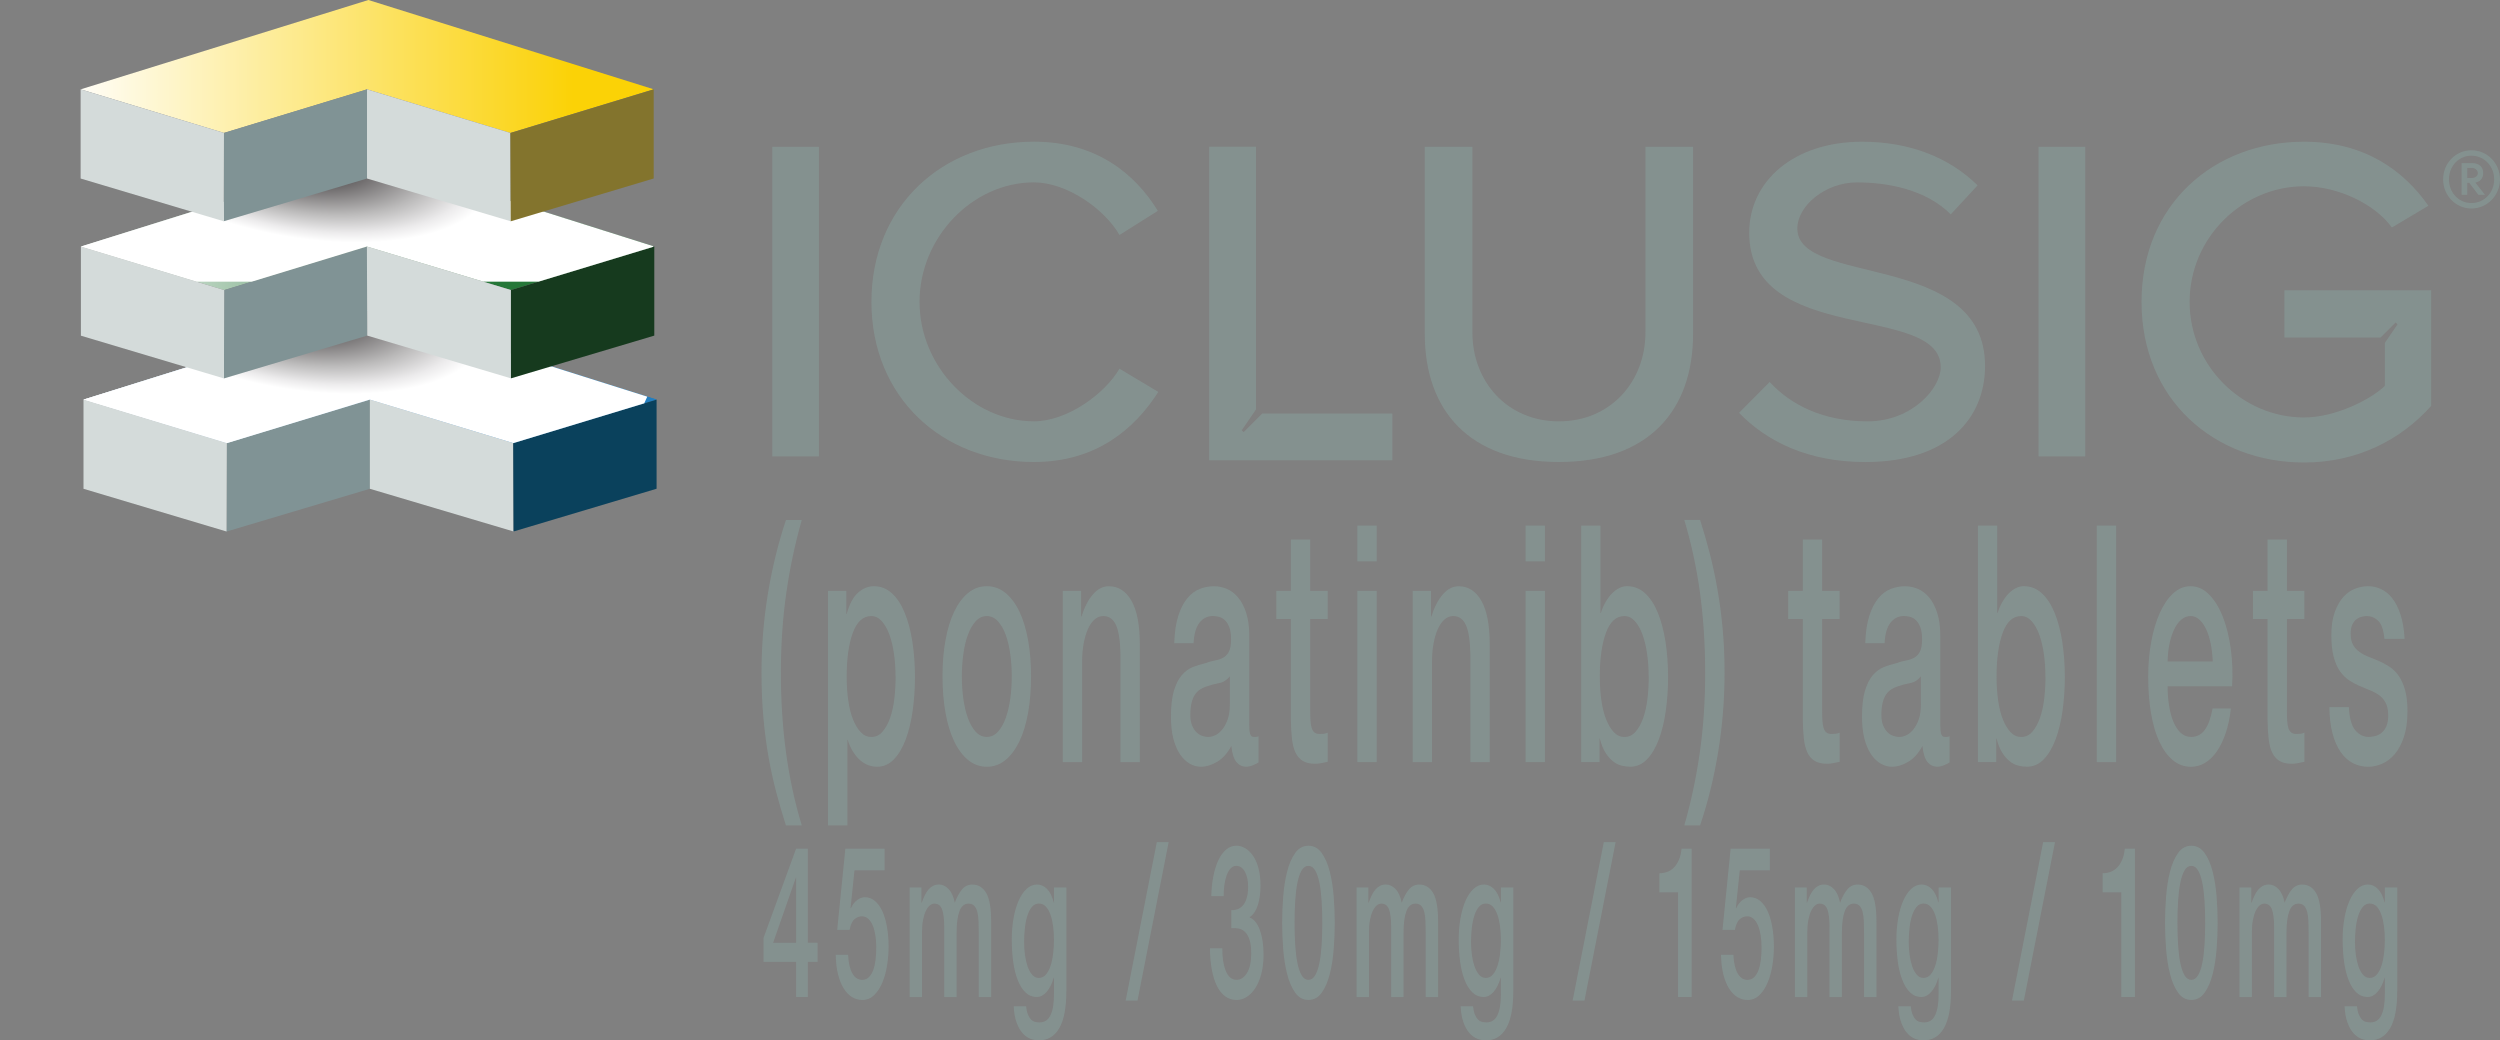 <?xml version="1.0" encoding="UTF-8"?><svg xmlns="http://www.w3.org/2000/svg" xmlns:xlink="http://www.w3.org/1999/xlink" viewBox="0 0 644.05 268.04"><rect x="0" y="0" width="644.05" height="268.04" fill="#808080" stroke="none"/><defs><style>.cls-1{fill:none;}.cls-2{fill:url(#Yellow_Gradient);}.cls-3{fill:url(#linear-gradient);}.cls-4{clip-path:url(#clippath);}.cls-5{fill:#809395;}.cls-6{fill:#84918f;}.cls-7{fill:#d4dbda;}.cls-8{fill:#163a1e;}.cls-9{fill:#0a415c;}.cls-10{fill:#83742d;}.cls-11{fill:url(#Green_Gradient);}.cls-12{fill:url(#Blue_Gradient);}.cls-13{mix-blend-mode:multiply;}.cls-14{clip-path:url(#clippath-1);}.cls-15{clip-path:url(#clippath-4);}.cls-16{clip-path:url(#clippath-3);}.cls-17{clip-path:url(#clippath-2);}.cls-18{clip-path:url(#clippath-6);}.cls-19{clip-path:url(#clippath-5);}.cls-20{fill:url(#radial-gradient-2);}.cls-21{fill:url(#radial-gradient);}.cls-22{isolation:isolate;}</style><linearGradient id="linear-gradient" x1="21.51" y1="96.95" x2="169.15" y2="96.95" gradientTransform="matrix(1, 0, 0, 1, 0, 0)" gradientUnits="userSpaceOnUse"><stop offset="0" stop-color="#fff"/><stop offset=".11" stop-color="#ecf4f9"/><stop offset=".33" stop-color="#bcd8eb"/><stop offset=".63" stop-color="#70abd5"/><stop offset=".92" stop-color="#237ebf"/><stop offset="1" stop-color="#237ebf"/></linearGradient><clipPath id="clippath"><polygon class="cls-3" points="21.51 102.95 58.44 114.17 95.28 102.95 132.22 114.16 169.15 102.94 95.64 79.73 21.51 102.95"/></clipPath><linearGradient id="Blue_Gradient" x1="-5303.48" y1="2173.85" x2="-5301.79" y2="2173.85" gradientTransform="translate(465011.33 190708.5) scale(87.68 -87.68)" gradientUnits="userSpaceOnUse"><stop offset="0" stop-color="#fff"/><stop offset=".1" stop-color="#eaf3f9"/><stop offset=".32" stop-color="#b6d4ea"/><stop offset=".62" stop-color="#64a4d1"/><stop offset=".84" stop-color="#237ebf"/><stop offset="1" stop-color="#237ebf"/></linearGradient><clipPath id="clippath-1"><polygon class="cls-1" points="20.96 114.78 169.12 114.64 169.67 79.73 21.51 79.88 20.96 114.78"/></clipPath><clipPath id="clippath-2"><polygon class="cls-1" points="95.63 79.73 169.15 102.94 132.22 114.16 95.28 102.95 58.44 114.17 21.51 102.95 95.63 79.73"/></clipPath><radialGradient id="radial-gradient" cx="-5502.12" cy="1969.81" fx="-5502.12" fy="1969.81" r="1.32" gradientTransform="translate(-188308.71 -73870.19) rotate(-167.64) scale(37.55 -16.2) skewX(5.22)" gradientUnits="userSpaceOnUse"><stop offset="0" stop-color="#231f20"/><stop offset=".11" stop-color="#231f20"/><stop offset=".38" stop-color="#6e6b6c"/><stop offset=".68" stop-color="#bbbaba"/><stop offset=".89" stop-color="#ecebec"/><stop offset="1" stop-color="#fff"/></radialGradient><clipPath id="clippath-3"><polygon class="cls-1" points="20.84 63.51 57.76 74.73 94.52 63.51 131.63 74.72 168.56 63.5 94.9 40.29 20.84 63.51"/></clipPath><linearGradient id="Green_Gradient" x1="-5303.49" y1="2173.95" x2="-5301.8" y2="2173.95" gradientTransform="translate(465011.33 190677.74) scale(87.68 -87.68)" gradientUnits="userSpaceOnUse"><stop offset="0" stop-color="#fff"/><stop offset=".1" stop-color="#ecf3ee"/><stop offset=".3" stop-color="#bcd5c2"/><stop offset=".57" stop-color="#70a67d"/><stop offset=".83" stop-color="#257738"/><stop offset="1" stop-color="#257738"/></linearGradient><clipPath id="clippath-4"><polygon class="cls-1" points="21.03 72.56 170.64 72.56 169.13 40.29 19.52 40.29 21.03 72.56"/></clipPath><clipPath id="clippath-5"><polygon class="cls-1" points="95.07 40.29 168.56 63.5 131.63 74.72 94.52 63.51 57.76 74.73 20.84 63.51 95.07 40.29"/></clipPath><radialGradient id="radial-gradient-2" cx="-5502.03" cy="1969.08" fx="-5502.03" fy="1969.08" r="1.32" gradientTransform="translate(-188308.71 -73897.44) rotate(-167.64) scale(37.55 -16.2) skewX(5.22)" gradientUnits="userSpaceOnUse"><stop offset="0" stop-color="#231f20"/><stop offset=".11" stop-color="#231f20"/><stop offset=".38" stop-color="#6e6b6c"/><stop offset=".68" stop-color="#bbbaba"/><stop offset=".89" stop-color="#ecebec"/><stop offset="1" stop-color="#fff"/></radialGradient><clipPath id="clippath-6"><polygon class="cls-1" points="20.77 23.02 57.7 34.24 94.55 23.02 131.49 34.25 168.41 23.01 94.9 0 20.77 23.02"/></clipPath><linearGradient id="Yellow_Gradient" x1="-5303.36" y1="2174.04" x2="-5301.67" y2="2174.04" gradientTransform="translate(465011.33 190645.33) scale(87.68 -87.68)" gradientUnits="userSpaceOnUse"><stop offset="0" stop-color="#fff"/><stop offset=".82" stop-color="#fbd51b"/><stop offset=".89" stop-color="#fbd206"/><stop offset="1" stop-color="#fbd206"/></linearGradient></defs><g class="cls-22"><g id="Layer_1"><g><rect class="cls-6" x="198.95" y="37.82" width="12.03" height="79.76"/><path class="cls-6" d="M266.35,108.54c-15.78,0-29.46-14.16-29.46-30.78s13.68-30.78,29.46-30.78c8.49,0,18.22,6.86,22.05,13.56l9.88-6.22c-5.86-9.57-15.9-17.82-31.93-17.82-23.56,0-41.85,16.62-41.85,41.26s18.3,41.26,41.85,41.26c16.02,0,25.95-8.49,32.05-18.06l-10-5.98c-3.83,6.58-13.56,13.56-22.05,13.56Z"/><polygon class="cls-6" points="320.38 111.34 319.89 110.86 323.58 105.46 323.58 37.8 311.51 37.8 311.51 118.57 358.7 118.57 358.7 106.53 325.19 106.53 320.38 111.34"/><path class="cls-6" d="M423.9,85.66c0,12.68-9.01,22.89-22.29,22.89s-22.29-10.21-22.29-22.89V37.82h-12.27v48.19c0,19.73,11.48,33.01,34.56,33.01s34.56-13.27,34.56-33.01V37.82h-12.27v47.83Z"/><path class="cls-6" d="M463.03,58.87c0-5.86,7.22-11.88,15.35-11.88s17.84,1.89,24.18,8.23l6.91-7.47c-7.3-7.17-17.46-11.24-29.78-11.24-17.58,0-29.06,10.16-29.06,23.44,0,29.3,49.34,17.92,49.34,34.66,0,5.38-7.36,13.94-18.84,13.94s-19.85-4.28-25.23-10.14l-7.89,7.94c7.17,7.41,17.82,12.68,32.53,12.68,21.41,0,30.85-11.48,30.85-24.75,0-29.66-48.36-20.45-48.36-35.4Z"/><rect class="cls-6" x="525.17" y="37.82" width="12.03" height="79.76"/><path class="cls-6" d="M639.73,44.59c-.02-1.77-1.25-2.57-2.9-2.57h-2.67v8.16h1.46v-3.08h.51l2.34,3.08h1.71l-2.49-3.14c1.27-.25,2.03-1.09,2.03-2.45Zm-4.11,1.27v-2.59h1.21c.97,0,1.5,.74,1.52,1.31,.02,.62-.58,1.27-1.52,1.27h-1.21Z"/><path class="cls-6" d="M636.69,38.71c-4.05,0-7.29,3.33-7.29,7.5s3.25,7.5,7.29,7.5,7.35-3.33,7.35-7.5-3.27-7.5-7.35-7.5Zm0,13.6c-3.27,0-5.79-2.67-5.79-6.1s2.53-6.1,5.79-6.1,5.86,2.67,5.86,6.1-2.55,6.1-5.86,6.1Z"/><path class="cls-6" d="M588.52,74.78v12.18h24.76l3.88-3.89,.49,.49-3.27,4.78v11.08c-3.59,3.47-12.7,8.13-20.83,8.13-15.78,0-29.46-13.16-29.46-29.78s13.68-29.78,29.46-29.78c8.85,0,18.34,4.64,22.65,10.62l9.4-5.6c-6.34-9.09-16.5-16.5-32.05-16.5-23.2,0-41.85,16.14-41.85,41.26s18.66,41.38,41.85,41.38c13.75,0,24.99-5.86,32.77-14.59v-29.78h-37.79Z"/><g><path class="cls-6" d="M202.47,212.64c-.87-2.73-1.7-5.55-2.47-8.45-.77-2.9-1.44-5.96-2.01-9.17-.57-3.21-1.01-6.61-1.33-10.2-.32-3.58-.48-7.42-.48-11.52,0-6.88,.55-13.65,1.64-20.31,1.09-6.66,2.65-13,4.66-19.03h4.07c-1.75,6.15-3.08,12.45-4,18.9-.92,6.46-1.38,13.27-1.38,20.44s.44,14,1.31,20.48c.88,6.49,2.23,12.77,4.07,18.86h-4.07Z"/><path class="cls-6" d="M213.31,152.22h4.72v5.97h.09c.7-2.56,1.68-4.39,2.93-5.5,1.25-1.11,2.61-1.67,4.07-1.67,1.78,0,3.33,.61,4.66,1.83,1.33,1.22,2.43,2.9,3.3,5.04,.88,2.13,1.53,4.62,1.97,7.47,.44,2.85,.66,5.89,.66,9.13,0,2.96-.2,5.83-.59,8.62-.39,2.79-.99,5.25-1.79,7.38-.8,2.13-1.81,3.84-3.04,5.12-1.22,1.28-2.67,1.92-4.33,1.92-.73,0-1.46-.13-2.19-.38-.73-.26-1.43-.67-2.1-1.24s-1.29-1.29-1.86-2.18c-.57-.88-1.04-1.92-1.42-3.12h-.09v22.02h-4.98v-60.42Zm17.4,22.1c0-1.99-.13-3.93-.39-5.8-.26-1.88-.66-3.54-1.18-4.99-.53-1.45-1.18-2.62-1.97-3.5-.79-.88-1.69-1.32-2.71-1.32-2.1,0-3.68,1.42-4.74,4.27-1.06,2.85-1.6,6.63-1.6,11.35,0,2.22,.14,4.28,.42,6.19,.28,1.91,.69,3.54,1.25,4.91s1.22,2.45,1.99,3.24c.77,.8,1.67,1.19,2.69,1.19,1.14,0,2.1-.45,2.89-1.37,.79-.91,1.44-2.09,1.95-3.54,.51-1.45,.88-3.1,1.09-4.95,.22-1.85,.33-3.74,.33-5.68Z"/><path class="cls-6" d="M254.22,197.53c-1.81,0-3.42-.58-4.83-1.75s-2.61-2.77-3.58-4.82c-.98-2.05-1.72-4.49-2.23-7.34-.51-2.84-.77-5.97-.77-9.39s.25-6.46,.77-9.3c.51-2.84,1.25-5.29,2.23-7.34,.98-2.05,2.17-3.66,3.58-4.82,1.41-1.17,3.02-1.75,4.83-1.75s3.42,.58,4.83,1.75c1.41,1.17,2.61,2.77,3.58,4.82,.98,2.05,1.72,4.5,2.23,7.34,.51,2.85,.76,5.95,.76,9.3s-.25,6.54-.76,9.39c-.51,2.85-1.25,5.29-2.23,7.34-.98,2.05-2.17,3.66-3.58,4.82-1.41,1.17-3.02,1.75-4.83,1.75Zm0-7.68c1.11,0,2.07-.45,2.89-1.37,.82-.91,1.49-2.1,2.01-3.58s.91-3.14,1.16-4.99c.25-1.85,.37-3.74,.37-5.67s-.12-3.75-.37-5.63c-.25-1.88-.63-3.54-1.16-4.99-.52-1.45-1.2-2.63-2.01-3.54-.82-.91-1.78-1.37-2.89-1.37s-2.07,.46-2.89,1.37c-.82,.91-1.49,2.09-2.01,3.54-.52,1.45-.91,3.11-1.16,4.99-.25,1.88-.37,3.75-.37,5.63s.12,3.83,.37,5.67c.25,1.85,.63,3.51,1.16,4.99s1.2,2.67,2.01,3.58c.82,.91,1.78,1.37,2.89,1.37Z"/><path class="cls-6" d="M273.79,152.22h4.72v6.49l.09,.17c.76-2.45,1.75-4.37,2.97-5.76,1.22-1.39,2.58-2.09,4.07-2.09,2.48,0,4.43,1.25,5.86,3.76,1.43,2.5,2.14,6.26,2.14,11.26v30.3h-4.98v-27.74c-.06-3.47-.44-5.99-1.14-7.55-.7-1.56-1.79-2.35-3.28-2.35-.85,0-1.6,.3-2.27,.9-.67,.6-1.24,1.42-1.71,2.48-.47,1.05-.83,2.29-1.09,3.71-.26,1.42-.39,2.93-.39,4.52v26.03h-4.98v-44.12Z"/><path class="cls-6" d="M321.82,186.52c0,1.2,.08,2.05,.24,2.56,.16,.51,.47,.77,.94,.77h.52c.2,0,.44-.06,.7-.17v6.74c-.17,.11-.4,.24-.68,.38-.28,.14-.56,.27-.85,.38-.29,.11-.58,.2-.88,.26-.29,.06-.54,.08-.74,.08-1.02,0-1.87-.4-2.54-1.19-.67-.8-1.11-2.19-1.31-4.18-.99,1.88-2.21,3.24-3.65,4.1-1.44,.85-2.83,1.28-4.17,1.28-1.02,0-2-.27-2.93-.81-.93-.54-1.76-1.34-2.47-2.39-.71-1.05-1.28-2.39-1.71-4.01s-.63-3.51-.63-5.68c0-2.73,.25-4.95,.76-6.66s1.18-3.04,2.01-4.01c.83-.97,1.76-1.67,2.8-2.09,1.04-.43,2.08-.75,3.13-.98,.9-.34,1.76-.58,2.58-.73,.82-.14,1.54-.38,2.17-.73,.63-.34,1.12-.87,1.49-1.58,.36-.71,.55-1.78,.55-3.2,0-1.25-.15-2.28-.46-3.07-.31-.8-.68-1.41-1.14-1.83s-.96-.71-1.51-.85c-.55-.14-1.08-.21-1.57-.21-1.4,0-2.55,.57-3.45,1.71-.9,1.14-1.41,2.9-1.53,5.29h-4.98c.09-2.84,.44-5.21,1.05-7.08,.61-1.88,1.39-3.38,2.34-4.52,.95-1.14,2.02-1.93,3.21-2.39,1.2-.46,2.42-.68,3.67-.68,1.11,0,2.2,.23,3.28,.68,1.08,.46,2.05,1.19,2.91,2.22,.86,1.02,1.55,2.35,2.08,3.97,.52,1.62,.79,3.6,.79,5.93v22.7Zm-4.98-12.29c-.76,.97-1.69,1.55-2.8,1.75-1.11,.2-2.22,.5-3.32,.9-.52,.17-1.04,.41-1.53,.73-.5,.31-.93,.74-1.31,1.28-.38,.54-.68,1.25-.9,2.13-.22,.88-.33,1.95-.33,3.2,0,1.08,.16,1.99,.48,2.73,.32,.74,.71,1.32,1.16,1.75,.45,.43,.95,.72,1.49,.9s1.03,.26,1.46,.26c.55,0,1.15-.14,1.79-.43,.64-.28,1.25-.77,1.81-1.45s1.04-1.55,1.42-2.6c.38-1.05,.57-2.35,.57-3.88v-7.25Z"/><path class="cls-6" d="M328.8,152.22h3.76v-13.23h4.98v13.23h4.5v7.25h-4.5v23.55c0,1.02,.02,1.91,.07,2.65,.04,.74,.15,1.37,.31,1.88,.16,.51,.4,.9,.72,1.15,.32,.26,.76,.38,1.31,.38,.35,0,.7-.01,1.05-.04,.35-.03,.7-.13,1.05-.3v7.51c-.55,.11-1.09,.23-1.62,.34-.52,.11-1.06,.17-1.62,.17-1.31,0-2.37-.24-3.17-.73s-1.43-1.19-1.88-2.13c-.45-.94-.76-2.12-.92-3.54-.16-1.42-.26-3.04-.28-4.87v-26.03h-3.76v-7.25Z"/><path class="cls-6" d="M349.68,135.4h4.98v9.22h-4.98v-9.22Zm0,16.81h4.98v44.12h-4.98v-44.12Z"/><path class="cls-6" d="M363.93,152.22h4.72v6.49l.09,.17c.76-2.45,1.75-4.37,2.97-5.76,1.22-1.39,2.58-2.09,4.07-2.09,2.48,0,4.43,1.25,5.86,3.76,1.43,2.5,2.14,6.26,2.14,11.26v30.3h-4.98v-27.74c-.06-3.47-.44-5.99-1.14-7.55-.7-1.56-1.79-2.35-3.28-2.35-.85,0-1.6,.3-2.27,.9-.67,.6-1.24,1.42-1.71,2.48-.47,1.05-.83,2.29-1.09,3.71-.26,1.42-.39,2.93-.39,4.52v26.03h-4.98v-44.12Z"/><path class="cls-6" d="M393.02,135.4h4.98v9.22h-4.98v-9.22Zm0,16.81h4.98v44.12h-4.98v-44.12Z"/><path class="cls-6" d="M407.33,135.4h4.98v22.53h.09c.35-1.08,.77-2.05,1.27-2.9,.5-.85,1.04-1.58,1.64-2.18s1.22-1.05,1.88-1.37c.66-.31,1.3-.47,1.95-.47,1.78,0,3.33,.61,4.66,1.83,1.33,1.22,2.43,2.9,3.3,5.04,.87,2.13,1.53,4.62,1.97,7.47,.44,2.85,.66,5.89,.66,9.13,0,2.96-.2,5.83-.59,8.62-.39,2.79-.99,5.25-1.79,7.38-.8,2.13-1.81,3.84-3.04,5.12-1.22,1.28-2.67,1.92-4.33,1.92-.76,0-1.52-.1-2.3-.3-.77-.2-1.51-.58-2.21-1.15-.7-.57-1.33-1.31-1.9-2.22s-1.04-2.1-1.42-3.58h-.09v6.06h-4.72v-60.94Zm17.4,38.92c0-1.99-.13-3.93-.39-5.8-.26-1.88-.66-3.54-1.18-4.99-.52-1.45-1.18-2.62-1.97-3.5-.79-.88-1.69-1.32-2.71-1.32-2.1,0-3.68,1.42-4.74,4.27-1.06,2.85-1.6,6.63-1.6,11.35,0,2.22,.14,4.28,.42,6.19,.28,1.91,.69,3.54,1.25,4.91s1.22,2.45,1.99,3.24c.77,.8,1.67,1.19,2.69,1.19,1.14,0,2.1-.45,2.89-1.37,.79-.91,1.43-2.09,1.95-3.54,.51-1.45,.87-3.1,1.09-4.95,.22-1.85,.33-3.74,.33-5.68Z"/><path class="cls-6" d="M437.98,133.95c.87,2.73,1.69,5.56,2.45,8.49,.76,2.93,1.42,6,1.99,9.22,.57,3.21,1.02,6.61,1.36,10.2s.5,7.42,.5,11.52c0,6.88-.55,13.65-1.64,20.31-1.09,6.66-2.65,12.97-4.66,18.95h-4.07c1.75-6.09,3.08-12.36,4-18.82,.92-6.46,1.38-13.27,1.38-20.44s-.44-14-1.31-20.48c-.88-6.49-2.23-12.8-4.07-18.95h4.07Z"/><path class="cls-6" d="M460.68,152.22h3.76v-13.23h4.98v13.23h4.5v7.25h-4.5v23.55c0,1.02,.02,1.91,.07,2.65,.04,.74,.15,1.37,.31,1.88,.16,.51,.4,.9,.72,1.15,.32,.26,.76,.38,1.31,.38,.35,0,.7-.01,1.05-.04,.35-.03,.7-.13,1.05-.3v7.51c-.55,.11-1.09,.23-1.62,.34-.53,.11-1.06,.17-1.62,.17-1.31,0-2.37-.24-3.17-.73s-1.43-1.19-1.88-2.13c-.45-.94-.76-2.12-.92-3.54-.16-1.42-.26-3.04-.28-4.87v-26.03h-3.76v-7.25Z"/><path class="cls-6" d="M499.85,186.52c0,1.2,.08,2.05,.24,2.56,.16,.51,.47,.77,.94,.77h.52c.2,0,.44-.06,.7-.17v6.74c-.17,.11-.4,.24-.68,.38-.28,.14-.56,.27-.85,.38-.29,.11-.58,.2-.87,.26-.29,.06-.54,.08-.74,.08-1.02,0-1.87-.4-2.54-1.19-.67-.8-1.11-2.19-1.31-4.18-.99,1.88-2.21,3.24-3.65,4.1-1.44,.85-2.83,1.28-4.18,1.28-1.02,0-2-.27-2.93-.81-.93-.54-1.76-1.34-2.47-2.39-.71-1.05-1.28-2.39-1.71-4.01-.42-1.62-.63-3.51-.63-5.68,0-2.73,.25-4.95,.76-6.66s1.18-3.04,2.01-4.01c.83-.97,1.76-1.67,2.8-2.09,1.03-.43,2.08-.75,3.13-.98,.9-.34,1.76-.58,2.58-.73,.82-.14,1.54-.38,2.16-.73,.63-.34,1.12-.87,1.49-1.58,.36-.71,.55-1.78,.55-3.2,0-1.25-.15-2.28-.46-3.07-.31-.8-.69-1.41-1.14-1.83-.45-.43-.96-.71-1.51-.85-.55-.14-1.08-.21-1.57-.21-1.4,0-2.55,.57-3.45,1.71-.9,1.14-1.42,2.9-1.53,5.29h-4.98c.09-2.84,.44-5.21,1.05-7.08,.61-1.88,1.39-3.38,2.34-4.52,.95-1.14,2.02-1.93,3.21-2.39,1.2-.46,2.42-.68,3.67-.68,1.11,0,2.2,.23,3.28,.68,1.08,.46,2.05,1.19,2.91,2.22,.86,1.02,1.55,2.35,2.08,3.97,.52,1.62,.79,3.6,.79,5.93v22.7Zm-4.98-12.29c-.76,.97-1.69,1.55-2.8,1.75-1.11,.2-2.21,.5-3.32,.9-.53,.17-1.04,.41-1.53,.73-.5,.31-.93,.74-1.31,1.28-.38,.54-.68,1.25-.9,2.13-.22,.88-.33,1.95-.33,3.2,0,1.08,.16,1.99,.48,2.73,.32,.74,.71,1.32,1.16,1.75,.45,.43,.95,.72,1.49,.9,.54,.17,1.03,.26,1.46,.26,.55,0,1.15-.14,1.79-.43,.64-.28,1.25-.77,1.81-1.45s1.04-1.55,1.42-2.6c.38-1.05,.57-2.35,.57-3.88v-7.25Z"/><path class="cls-6" d="M509.54,135.4h4.98v22.53h.09c.35-1.08,.77-2.05,1.27-2.9,.5-.85,1.04-1.58,1.64-2.18s1.22-1.05,1.88-1.37c.66-.31,1.3-.47,1.95-.47,1.78,0,3.33,.61,4.66,1.83,1.33,1.22,2.43,2.9,3.3,5.04,.87,2.13,1.53,4.62,1.97,7.47,.44,2.85,.66,5.89,.66,9.13,0,2.96-.2,5.83-.59,8.62-.39,2.79-.99,5.25-1.79,7.38-.8,2.13-1.81,3.84-3.04,5.12-1.22,1.28-2.67,1.92-4.33,1.92-.76,0-1.52-.1-2.3-.3-.77-.2-1.51-.58-2.21-1.15-.7-.57-1.33-1.31-1.9-2.22s-1.04-2.1-1.42-3.58h-.09v6.06h-4.72v-60.94Zm17.4,38.92c0-1.99-.13-3.93-.39-5.8-.26-1.88-.66-3.54-1.18-4.99-.52-1.45-1.18-2.62-1.97-3.5-.79-.88-1.69-1.32-2.71-1.32-2.1,0-3.68,1.42-4.74,4.27-1.06,2.85-1.6,6.63-1.6,11.35,0,2.22,.14,4.28,.42,6.19,.28,1.91,.69,3.54,1.25,4.91s1.22,2.45,1.99,3.24c.77,.8,1.67,1.19,2.69,1.19,1.14,0,2.1-.45,2.89-1.37,.79-.91,1.43-2.09,1.95-3.54,.51-1.45,.87-3.1,1.09-4.95,.22-1.85,.33-3.74,.33-5.68Z"/><path class="cls-6" d="M540.17,135.4h4.98v60.94h-4.98v-60.94Z"/><path class="cls-6" d="M558.42,176.79c0,1.71,.12,3.36,.37,4.95,.25,1.59,.62,2.99,1.11,4.18,.5,1.2,1.12,2.15,1.88,2.86,.76,.71,1.66,1.07,2.71,1.07,1.46,0,2.63-.61,3.52-1.83,.89-1.22,1.55-3.06,1.99-5.5h4.72c-.26,2.39-.71,4.52-1.36,6.4s-1.41,3.46-2.32,4.74-1.92,2.25-3.04,2.9c-1.12,.65-2.3,.98-3.52,.98-1.78,0-3.35-.57-4.72-1.71-1.37-1.14-2.53-2.73-3.48-4.78-.95-2.05-1.66-4.49-2.14-7.34-.48-2.84-.72-5.97-.72-9.39,0-3.13,.25-6.1,.77-8.92,.51-2.82,1.24-5.29,2.19-7.42s2.09-3.83,3.43-5.08c1.34-1.25,2.86-1.88,4.55-1.88,1.78,0,3.37,.73,4.79,2.18,1.41,1.45,2.59,3.37,3.52,5.76,.93,2.39,1.61,5.13,2.03,8.24,.42,3.1,.53,6.3,.33,9.6h-16.62Zm11.63-6.4c-.06-1.54-.23-3.01-.5-4.44-.28-1.42-.66-2.66-1.14-3.71-.48-1.05-1.06-1.91-1.75-2.56-.69-.65-1.45-.98-2.3-.98s-1.67,.3-2.38,.9c-.71,.6-1.33,1.42-1.84,2.48-.51,1.05-.92,2.29-1.22,3.71-.31,1.42-.47,2.96-.5,4.61h11.63Z"/><path class="cls-6" d="M580.41,152.22h3.76v-13.23h4.98v13.23h4.5v7.25h-4.5v23.55c0,1.02,.02,1.91,.07,2.65,.04,.74,.15,1.37,.31,1.88,.16,.51,.4,.9,.72,1.15,.32,.26,.76,.38,1.31,.38,.35,0,.7-.01,1.05-.04,.35-.03,.7-.13,1.05-.3v7.51c-.55,.11-1.09,.23-1.62,.34-.53,.11-1.06,.17-1.62,.17-1.31,0-2.37-.24-3.17-.73s-1.43-1.19-1.88-2.13c-.45-.94-.76-2.12-.92-3.54-.16-1.42-.26-3.04-.28-4.87v-26.03h-3.76v-7.25Z"/><path class="cls-6" d="M605.11,182.17c.15,2.85,.7,4.84,1.66,5.97,.96,1.14,2.11,1.71,3.45,1.71,.47,0,1-.07,1.6-.21,.6-.14,1.16-.41,1.68-.81,.52-.4,.95-.98,1.29-1.75,.33-.77,.49-1.78,.46-3.03-.03-1.25-.26-2.28-.7-3.07-.44-.8-1-1.44-1.68-1.92-.69-.48-1.46-.9-2.34-1.24-.88-.34-1.76-.71-2.67-1.11-.93-.4-1.83-.88-2.69-1.45-.86-.57-1.63-1.34-2.32-2.3-.69-.97-1.23-2.2-1.64-3.71-.41-1.51-.61-3.37-.61-5.59,0-2.39,.3-4.39,.9-6.02,.6-1.62,1.36-2.93,2.27-3.93,.92-.99,1.94-1.69,3.06-2.09,1.12-.4,2.19-.6,3.21-.6,1.17,0,2.28,.24,3.34,.73,1.06,.48,2.03,1.27,2.89,2.35,.86,1.08,1.57,2.49,2.14,4.22,.57,1.74,.92,3.83,1.07,6.27h-5.2c-.23-2.33-.78-3.9-1.64-4.69-.86-.8-1.84-1.19-2.95-1.19-.35,0-.77,.06-1.25,.17-.48,.12-.93,.33-1.36,.64-.42,.31-.78,.77-1.07,1.37-.29,.6-.44,1.38-.44,2.35,0,1.2,.21,2.16,.63,2.9s.98,1.35,1.66,1.83c.68,.48,1.46,.9,2.34,1.24,.88,.34,1.78,.71,2.71,1.11,.9,.4,1.79,.88,2.67,1.45,.88,.57,1.65,1.34,2.34,2.3,.68,.97,1.24,2.19,1.66,3.67,.42,1.48,.63,3.3,.63,5.46,0,2.62-.31,4.84-.92,6.66-.61,1.82-1.41,3.3-2.38,4.44-.98,1.14-2.06,1.96-3.26,2.47s-2.38,.77-3.54,.77c-1.43,0-2.75-.31-3.96-.94-1.21-.62-2.26-1.58-3.15-2.86-.89-1.28-1.59-2.87-2.1-4.78-.51-1.91-.78-4.17-.81-6.79h4.98Z"/></g><path class="cls-6" d="M210.63,247.79h-2.52v9.06h-3.02v-9.06h-8.39v-6.17l8.39-22.98h3.02v24.23h2.52v4.91Zm-11.46-4.91h5.93v-16.81h-.06l-5.87,16.81Z"/><path class="cls-6" d="M217.76,218.64h10.12v5.57h-7.75l-1.01,9.72,.06,.11c.43-.95,.97-1.67,1.64-2.16,.66-.49,1.32-.74,1.97-.74,.97,0,1.84,.32,2.6,.96,.76,.64,1.41,1.53,1.93,2.67,.52,1.15,.92,2.5,1.19,4.07,.27,1.56,.41,3.26,.41,5.08,0,1.53-.13,3.1-.38,4.72-.25,1.62-.65,3.09-1.2,4.42s-1.25,2.42-2.11,3.27-1.88,1.28-3.08,1.28c-.95,0-1.83-.25-2.64-.74-.81-.49-1.52-1.23-2.14-2.21s-1.1-2.19-1.47-3.63-.56-3.12-.6-5.05h3.19c.09,2.07,.46,3.67,1.09,4.78,.63,1.11,1.47,1.67,2.52,1.67,.67,0,1.24-.22,1.71-.66s.84-1.04,1.13-1.8c.29-.76,.49-1.66,.62-2.67,.12-1.02,.18-2.11,.18-3.27,0-1.06-.08-2.07-.22-3.03-.15-.96-.37-1.81-.67-2.54-.3-.73-.68-1.31-1.16-1.75s-1.03-.65-1.66-.65c-.67,0-1.3,.25-1.89,.74-.59,.49-1.01,1.41-1.27,2.76h-3.19l2.1-20.91Z"/><path class="cls-6" d="M234.36,228.63h3.02v3.93h.08c.24-.69,.5-1.33,.78-1.91,.28-.58,.59-1.07,.94-1.47,.34-.4,.74-.72,1.19-.96,.45-.24,.96-.35,1.54-.35,.88,0,1.69,.38,2.45,1.15,.75,.76,1.29,1.95,1.61,3.55,.54-1.46,1.17-2.6,1.87-3.44,.71-.84,1.59-1.25,2.66-1.25,1.53,0,2.72,.73,3.57,2.18,.85,1.46,1.27,3.89,1.27,7.31v19.49h-3.19v-16.48c0-1.13-.02-2.16-.06-3.08s-.14-1.73-.32-2.4c-.18-.67-.44-1.19-.8-1.56-.35-.36-.84-.55-1.45-.55-1.08,0-1.86,.66-2.35,1.96-.49,1.31-.73,3.17-.73,5.57v16.54h-3.19v-18.12c0-1.96-.18-3.45-.55-4.45-.36-1-1.03-1.5-2-1.5-.41,0-.81,.16-1.19,.49s-.72,.8-1.01,1.42c-.29,.62-.52,1.38-.7,2.29-.18,.91-.27,1.95-.27,3.11v16.76h-3.19v-28.22Z"/><path class="cls-6" d="M274.71,255.37c0,4.26-.61,7.43-1.83,9.52-1.22,2.09-2.98,3.14-5.27,3.14-.73,0-1.46-.15-2.2-.44-.74-.29-1.41-.78-2.01-1.47-.61-.69-1.11-1.6-1.52-2.73-.41-1.13-.65-2.51-.73-4.15h3.19c.09,.87,.25,1.58,.48,2.13s.49,.97,.8,1.28,.65,.51,1.02,.6,.76,.14,1.17,.14c1.29,0,2.23-.62,2.82-1.86,.6-1.24,.89-3.02,.89-5.35v-4.31h-.06c-.45,1.56-1.06,2.78-1.83,3.66-.77,.87-1.61,1.31-2.5,1.31-1.16,0-2.14-.39-2.95-1.17-.81-.78-1.48-1.86-2.01-3.22s-.92-2.94-1.16-4.72c-.24-1.78-.36-3.69-.36-5.73,0-1.89,.15-3.69,.45-5.4,.3-1.71,.73-3.21,1.29-4.5,.56-1.29,1.24-2.32,2.05-3.08,.81-.76,1.73-1.15,2.75-1.15,.91,0,1.75,.37,2.52,1.12,.76,.75,1.35,1.92,1.76,3.52h.06v-3.88h3.19v26.75Zm-7.07-3.44c.71,0,1.31-.28,1.8-.85,.49-.56,.89-1.31,1.2-2.24s.53-1.98,.67-3.17c.14-1.18,.21-2.37,.21-3.58s-.08-2.36-.22-3.49c-.15-1.13-.38-2.13-.69-3-.31-.87-.71-1.56-1.2-2.07s-1.09-.76-1.78-.76-1.31,.29-1.79,.87c-.48,.58-.88,1.34-1.17,2.27-.3,.93-.51,1.98-.64,3.17-.13,1.18-.2,2.36-.2,3.52s.07,2.3,.22,3.41c.15,1.11,.38,2.1,.68,2.97,.31,.87,.7,1.58,1.17,2.13,.48,.55,1.05,.82,1.72,.82Z"/><path class="cls-6" d="M298.02,216.95h3.05l-8.03,40.83h-3.05l8.03-40.83Z"/><path class="cls-6" d="M317.2,234.47c.52,.04,1.04-.04,1.57-.22,.52-.18,.99-.5,1.4-.96,.41-.45,.74-1.08,.99-1.88,.25-.8,.38-1.78,.38-2.95,0-1.64-.28-2.95-.85-3.93-.57-.98-1.3-1.47-2.2-1.47-.56,0-1.04,.22-1.45,.65-.41,.44-.75,1.03-1.02,1.77-.27,.75-.47,1.58-.6,2.51-.13,.93-.19,1.88-.17,2.87h-3.19c.04-1.86,.21-3.58,.53-5.16,.32-1.58,.75-2.96,1.3-4.12,.55-1.16,1.22-2.07,2-2.73s1.67-.98,2.66-.98c.76,0,1.51,.22,2.25,.66,.74,.44,1.4,1.07,1.99,1.91s1.06,1.9,1.41,3.19c.35,1.29,.53,2.78,.53,4.45,0,1.93-.22,3.61-.67,5.05-.45,1.44-1.15,2.48-2.1,3.14v.11c1.12,.44,1.99,1.52,2.62,3.25,.62,1.73,.94,3.83,.94,6.3,0,1.82-.19,3.45-.56,4.88-.37,1.44-.88,2.66-1.51,3.66s-1.37,1.77-2.21,2.32-1.72,.82-2.66,.82c-1.14,0-2.13-.32-2.98-.96-.85-.64-1.56-1.54-2.12-2.7-.57-1.16-1-2.57-1.3-4.2-.3-1.64-.46-3.46-.47-5.46h3.19c-.04,2.33,.26,4.27,.88,5.81,.62,1.55,1.56,2.32,2.81,2.32,1.06,0,1.95-.59,2.67-1.77,.72-1.18,1.08-2.87,1.08-5.05,0-1.49-.15-2.67-.45-3.55-.3-.87-.69-1.54-1.17-1.99-.49-.46-1.03-.74-1.64-.85-.61-.11-1.23-.14-1.86-.11v-4.64Z"/><path class="cls-6" d="M337.08,217.88c1.4,0,2.54,.63,3.43,1.88,.88,1.26,1.58,2.86,2.07,4.8s.83,4.08,1.01,6.41c.18,2.33,.27,4.58,.27,6.77s-.09,4.44-.27,6.77c-.18,2.33-.51,4.47-1.01,6.41-.49,1.95-1.18,3.55-2.07,4.8-.89,1.26-2.03,1.88-3.43,1.88s-2.54-.63-3.42-1.88c-.89-1.25-1.58-2.86-2.07-4.8-.49-1.95-.83-4.08-1.01-6.41-.18-2.33-.27-4.58-.27-6.77s.09-4.44,.27-6.77c.18-2.33,.51-4.47,1.01-6.41,.49-1.95,1.18-3.55,2.07-4.8,.88-1.25,2.03-1.88,3.42-1.88Zm0,34.55c.69,0,1.27-.39,1.73-1.17,.47-.78,.83-1.84,1.1-3.17,.27-1.33,.46-2.88,.57-4.67,.11-1.78,.17-3.67,.17-5.68s-.06-3.88-.17-5.65c-.11-1.76-.3-3.32-.57-4.67-.27-1.35-.64-2.41-1.1-3.19-.47-.78-1.04-1.17-1.73-1.17s-1.29,.39-1.75,1.17c-.46,.78-.82,1.85-1.09,3.19-.27,1.35-.46,2.9-.57,4.67-.11,1.77-.17,3.65-.17,5.65s.06,3.89,.17,5.68c.11,1.78,.3,3.34,.57,4.67,.27,1.33,.63,2.38,1.09,3.17,.46,.78,1.04,1.17,1.75,1.17Z"/><path class="cls-6" d="M349.5,228.63h3.02v3.93h.08c.24-.69,.5-1.33,.78-1.91,.28-.58,.59-1.07,.94-1.47,.34-.4,.74-.72,1.19-.96,.45-.24,.96-.35,1.54-.35,.88,0,1.69,.38,2.45,1.15,.75,.76,1.29,1.95,1.61,3.55,.54-1.46,1.17-2.6,1.87-3.44,.71-.84,1.59-1.25,2.66-1.25,1.53,0,2.72,.73,3.57,2.18,.85,1.46,1.27,3.89,1.27,7.31v19.49h-3.19v-16.48c0-1.13-.02-2.16-.06-3.08s-.14-1.73-.32-2.4c-.18-.67-.44-1.19-.8-1.56-.35-.36-.84-.55-1.45-.55-1.08,0-1.86,.66-2.35,1.96-.49,1.31-.73,3.17-.73,5.57v16.54h-3.19v-18.12c0-1.96-.18-3.45-.55-4.45-.36-1-1.03-1.5-2-1.5-.41,0-.81,.16-1.19,.49s-.72,.8-1.01,1.42c-.29,.62-.52,1.38-.7,2.29-.18,.91-.27,1.95-.27,3.11v16.76h-3.19v-28.22Z"/><path class="cls-6" d="M389.85,255.37c0,4.26-.61,7.43-1.83,9.52-1.22,2.09-2.98,3.14-5.27,3.14-.73,0-1.46-.15-2.2-.44-.74-.29-1.41-.78-2.01-1.47-.61-.69-1.11-1.6-1.52-2.73-.41-1.13-.65-2.51-.73-4.15h3.19c.09,.87,.25,1.58,.48,2.13s.49,.97,.8,1.28,.65,.51,1.02,.6,.76,.14,1.17,.14c1.29,0,2.23-.62,2.82-1.86,.6-1.24,.89-3.02,.89-5.35v-4.31h-.06c-.45,1.56-1.06,2.78-1.83,3.66-.77,.87-1.61,1.31-2.5,1.31-1.16,0-2.14-.39-2.95-1.17-.81-.78-1.48-1.86-2.01-3.22s-.92-2.94-1.16-4.72c-.24-1.78-.36-3.69-.36-5.73,0-1.89,.15-3.69,.45-5.4,.3-1.71,.73-3.21,1.29-4.5,.56-1.29,1.24-2.32,2.05-3.08,.81-.76,1.73-1.15,2.75-1.15,.91,0,1.75,.37,2.52,1.12,.76,.75,1.35,1.92,1.76,3.52h.06v-3.88h3.19v26.75Zm-7.07-3.44c.71,0,1.31-.28,1.8-.85,.49-.56,.89-1.31,1.2-2.24s.53-1.98,.67-3.17c.14-1.18,.21-2.37,.21-3.58s-.08-2.36-.22-3.49c-.15-1.13-.38-2.13-.69-3-.31-.87-.71-1.56-1.2-2.07s-1.09-.76-1.78-.76-1.31,.29-1.79,.87c-.48,.58-.88,1.34-1.17,2.27-.3,.93-.51,1.98-.64,3.17-.13,1.18-.2,2.36-.2,3.52s.07,2.3,.22,3.41c.15,1.11,.38,2.1,.68,2.97,.31,.87,.7,1.58,1.17,2.13,.48,.55,1.05,.82,1.72,.82Z"/><path class="cls-6" d="M413.17,216.95h3.05l-8.03,40.83h-3.05l8.03-40.83Z"/><path class="cls-6" d="M427.5,224.97c.67,0,1.32-.11,1.96-.33,.63-.22,1.21-.58,1.72-1.09s.95-1.16,1.31-1.97c.36-.8,.6-1.78,.71-2.95h2.6v38.21h-3.5v-26.96h-4.81v-4.91Z"/><path class="cls-6" d="M445.83,218.64h10.12v5.57h-7.75l-1.01,9.72,.06,.11c.43-.95,.97-1.67,1.64-2.16,.66-.49,1.32-.74,1.97-.74,.97,0,1.84,.32,2.6,.96,.76,.64,1.41,1.53,1.93,2.67,.52,1.15,.92,2.5,1.19,4.07,.27,1.56,.41,3.26,.41,5.08,0,1.53-.13,3.1-.38,4.72-.25,1.62-.65,3.09-1.2,4.42s-1.25,2.42-2.11,3.27-1.88,1.28-3.08,1.28c-.95,0-1.83-.25-2.64-.74-.81-.49-1.52-1.23-2.14-2.21s-1.1-2.19-1.47-3.63-.56-3.12-.6-5.05h3.19c.09,2.07,.46,3.67,1.09,4.78,.63,1.11,1.47,1.67,2.52,1.67,.67,0,1.24-.22,1.71-.66s.84-1.04,1.13-1.8c.29-.76,.49-1.66,.62-2.67,.12-1.02,.18-2.11,.18-3.27,0-1.06-.08-2.07-.22-3.03-.15-.96-.37-1.81-.67-2.54-.3-.73-.68-1.31-1.16-1.75s-1.03-.65-1.66-.65c-.67,0-1.3,.25-1.89,.74-.59,.49-1.01,1.41-1.27,2.76h-3.19l2.1-20.91Z"/><path class="cls-6" d="M462.43,228.63h3.02v3.93h.08c.24-.69,.5-1.33,.78-1.91,.28-.58,.59-1.07,.94-1.47,.34-.4,.74-.72,1.19-.96,.45-.24,.96-.35,1.54-.35,.88,0,1.69,.38,2.45,1.15,.75,.76,1.29,1.95,1.61,3.55,.54-1.46,1.17-2.6,1.87-3.44,.71-.84,1.59-1.25,2.66-1.25,1.53,0,2.72,.73,3.57,2.18,.85,1.46,1.27,3.89,1.27,7.31v19.49h-3.19v-16.48c0-1.13-.02-2.16-.06-3.08s-.14-1.73-.32-2.4c-.18-.67-.44-1.19-.8-1.56-.35-.36-.84-.55-1.45-.55-1.08,0-1.86,.66-2.35,1.96-.49,1.31-.73,3.17-.73,5.57v16.54h-3.19v-18.12c0-1.96-.18-3.45-.55-4.45-.36-1-1.03-1.5-2-1.5-.41,0-.81,.16-1.19,.49s-.72,.8-1.01,1.42c-.29,.62-.52,1.38-.7,2.29-.18,.91-.27,1.95-.27,3.11v16.76h-3.19v-28.22Z"/><path class="cls-6" d="M526.36,216.95h3.05l-8.03,40.83h-3.05l8.03-40.83Z"/><path class="cls-6" d="M541.69,224.97c.67,0,1.32-.11,1.96-.33,.63-.22,1.21-.58,1.72-1.09s.95-1.16,1.31-1.97c.36-.8,.6-1.78,.71-2.95h2.6v38.21h-3.5v-26.96h-4.81v-4.91Z"/><path class="cls-6" d="M564.53,217.88c1.4,0,2.54,.63,3.43,1.88,.88,1.26,1.58,2.86,2.07,4.8s.83,4.08,1.01,6.41c.18,2.33,.27,4.58,.27,6.77s-.09,4.44-.27,6.77c-.18,2.33-.51,4.47-1.01,6.41-.49,1.95-1.18,3.55-2.07,4.8-.89,1.26-2.03,1.88-3.43,1.88s-2.54-.63-3.42-1.88c-.89-1.25-1.58-2.86-2.07-4.8-.49-1.95-.83-4.08-1.01-6.41-.18-2.33-.27-4.58-.27-6.77s.09-4.44,.27-6.77c.18-2.33,.51-4.47,1.01-6.41,.49-1.95,1.18-3.55,2.07-4.8,.88-1.25,2.03-1.88,3.42-1.88Zm0,34.55c.69,0,1.27-.39,1.73-1.17,.47-.78,.83-1.84,1.1-3.17,.27-1.33,.46-2.88,.57-4.67,.11-1.78,.17-3.67,.17-5.68s-.06-3.88-.17-5.65c-.11-1.76-.3-3.32-.57-4.67-.27-1.35-.64-2.41-1.1-3.19-.47-.78-1.04-1.17-1.73-1.17s-1.29,.39-1.75,1.17c-.46,.78-.82,1.85-1.09,3.19-.27,1.35-.46,2.9-.57,4.67-.11,1.77-.17,3.65-.17,5.65s.06,3.89,.17,5.68c.11,1.78,.3,3.34,.57,4.67,.27,1.33,.63,2.38,1.09,3.17,.46,.78,1.04,1.17,1.75,1.17Z"/><path class="cls-6" d="M576.96,228.63h3.02v3.93h.08c.24-.69,.5-1.33,.78-1.91,.28-.58,.59-1.07,.94-1.47,.34-.4,.74-.72,1.19-.96,.45-.24,.96-.35,1.54-.35,.88,0,1.69,.38,2.45,1.15,.75,.76,1.29,1.95,1.61,3.55,.54-1.46,1.17-2.6,1.87-3.44,.71-.84,1.59-1.25,2.66-1.25,1.53,0,2.72,.73,3.57,2.18,.85,1.46,1.27,3.89,1.27,7.31v19.49h-3.19v-16.48c0-1.13-.02-2.16-.06-3.08s-.14-1.73-.32-2.4c-.18-.67-.44-1.19-.8-1.56-.35-.36-.84-.55-1.45-.55-1.08,0-1.86,.66-2.35,1.96-.49,1.31-.73,3.17-.73,5.57v16.54h-3.19v-18.12c0-1.96-.18-3.45-.55-4.45-.36-1-1.03-1.5-2-1.5-.41,0-.81,.16-1.19,.49s-.72,.8-1.01,1.42c-.29,.62-.52,1.38-.7,2.29-.18,.91-.27,1.95-.27,3.11v16.76h-3.19v-28.22Z"/><path class="cls-6" d="M502.61,255.37c0,4.26-.61,7.43-1.83,9.52-1.22,2.09-2.98,3.14-5.27,3.14-.73,0-1.46-.15-2.2-.44-.74-.29-1.41-.78-2.01-1.47-.61-.69-1.11-1.6-1.52-2.73-.41-1.13-.65-2.51-.73-4.15h3.19c.09,.87,.25,1.58,.48,2.13s.49,.97,.8,1.28,.65,.51,1.02,.6,.76,.14,1.17,.14c1.29,0,2.23-.62,2.82-1.86,.6-1.24,.89-3.02,.89-5.35v-4.31h-.06c-.45,1.56-1.06,2.78-1.83,3.66-.77,.87-1.61,1.31-2.5,1.31-1.16,0-2.14-.39-2.95-1.17-.81-.78-1.48-1.86-2.01-3.22s-.92-2.94-1.16-4.72c-.24-1.78-.36-3.69-.36-5.73,0-1.89,.15-3.69,.45-5.4,.3-1.71,.73-3.21,1.29-4.5,.56-1.29,1.24-2.32,2.05-3.08,.81-.76,1.73-1.15,2.75-1.15,.91,0,1.75,.37,2.52,1.12,.76,.75,1.35,1.92,1.76,3.52h.06v-3.88h3.19v26.75Zm-7.07-3.44c.71,0,1.31-.28,1.8-.85,.49-.56,.89-1.31,1.2-2.24s.53-1.98,.67-3.17c.14-1.18,.21-2.37,.21-3.58s-.08-2.36-.22-3.49c-.15-1.13-.38-2.13-.69-3-.31-.87-.71-1.56-1.2-2.07s-1.09-.76-1.78-.76-1.31,.29-1.79,.87c-.48,.58-.88,1.34-1.17,2.27-.3,.93-.51,1.98-.64,3.17-.13,1.18-.2,2.36-.2,3.52s.07,2.3,.22,3.41c.15,1.11,.38,2.1,.68,2.97,.31,.87,.7,1.58,1.17,2.13,.48,.55,1.05,.82,1.72,.82Z"/><path class="cls-6" d="M617.57,255.37c0,4.26-.61,7.43-1.83,9.52-1.22,2.09-2.98,3.14-5.27,3.14-.73,0-1.46-.15-2.2-.44-.74-.29-1.41-.78-2.01-1.47-.61-.69-1.11-1.6-1.52-2.73-.41-1.13-.65-2.51-.73-4.15h3.19c.09,.87,.25,1.58,.48,2.13s.49,.97,.8,1.28,.65,.51,1.02,.6,.76,.14,1.17,.14c1.29,0,2.23-.62,2.82-1.86,.6-1.24,.89-3.02,.89-5.35v-4.31h-.06c-.45,1.56-1.06,2.78-1.83,3.66-.77,.87-1.61,1.31-2.5,1.31-1.16,0-2.14-.39-2.95-1.17-.81-.78-1.48-1.86-2.01-3.22s-.92-2.94-1.16-4.72c-.24-1.78-.36-3.69-.36-5.73,0-1.89,.15-3.69,.45-5.4,.3-1.71,.73-3.21,1.29-4.5,.56-1.29,1.24-2.32,2.05-3.08,.81-.76,1.73-1.15,2.75-1.15,.91,0,1.75,.37,2.52,1.12,.76,.75,1.35,1.92,1.76,3.52h.06v-3.88h3.19v26.75Zm-7.07-3.44c.71,0,1.31-.28,1.8-.85,.49-.56,.89-1.31,1.2-2.24s.53-1.98,.67-3.17c.14-1.18,.21-2.37,.21-3.58s-.08-2.36-.22-3.49c-.15-1.13-.38-2.13-.69-3-.31-.87-.71-1.56-1.2-2.07s-1.09-.76-1.78-.76-1.31,.29-1.79,.87c-.48,.58-.88,1.34-1.17,2.27-.3,.93-.51,1.98-.64,3.17-.13,1.18-.2,2.36-.2,3.52s.07,2.3,.22,3.41c.15,1.11,.38,2.1,.68,2.97,.31,.87,.7,1.58,1.17,2.13,.48,.55,1.05,.82,1.72,.82Z"/></g><g><g><g><polygon class="cls-3" points="21.51 102.95 58.44 114.17 95.28 102.95 132.22 114.16 169.15 102.94 95.64 79.73 21.51 102.95"/><g class="cls-4"><rect class="cls-12" x="21.55" y="79.73" width="147.6" height="34.47"/></g></g><g><polygon class="cls-5" points="58.44 114.17 95.28 102.95 95.28 125.92 58.37 136.93 58.44 114.17"/><polygon class="cls-7" points="132.22 114.16 95.28 102.95 95.28 125.92 132.3 136.92 132.22 114.16"/><polygon class="cls-7" points="58.44 114.17 21.51 102.95 21.51 125.92 58.37 136.93 58.44 114.17"/><polygon class="cls-9" points="132.22 114.16 169.15 102.94 169.15 125.91 132.3 136.92 132.22 114.16"/><g class="cls-13"><g class="cls-14"><g class="cls-17"><polygon class="cls-21" points="148.47 142.6 0 110.06 27.49 49.27 175.96 81.81 148.47 142.6"/></g></g></g></g></g><g><g class="cls-16"><rect class="cls-11" x="20.49" y="40.29" width="148.07" height="34.47"/></g><g><polygon class="cls-5" points="57.76 74.73 94.52 63.51 94.61 86.46 57.69 97.49 57.76 74.73"/><polygon class="cls-7" points="131.63 74.72 94.52 63.51 94.61 86.46 131.63 97.47 131.63 74.72"/><polygon class="cls-7" points="57.76 74.73 20.84 63.51 20.84 86.48 57.69 97.49 57.76 74.73"/><polygon class="cls-8" points="131.63 74.72 168.56 63.5 168.56 86.46 131.63 97.47 131.63 74.72"/><g class="cls-13"><g class="cls-15"><g class="cls-19"><polygon class="cls-20" points="150.14 103.68 1.67 71.14 29.16 10.34 177.63 42.89 150.14 103.68"/></g></g></g></g></g><g><g class="cls-18"><rect class="cls-2" x="20.45" width="148.32" height="34.47"/></g><g><polygon class="cls-5" points="57.7 34.24 94.55 23.02 94.55 45.99 57.63 57 57.7 34.24"/><polygon class="cls-7" points="131.49 34.25 94.55 23.02 94.55 45.99 131.57 57.01 131.49 34.25"/><polygon class="cls-7" points="57.7 34.24 20.77 23.02 20.77 45.99 57.63 57 57.7 34.24"/><polygon class="cls-10" points="131.49 34.25 168.41 23.01 168.41 45.98 131.57 57.01 131.49 34.25"/></g></g></g></g></g></svg>